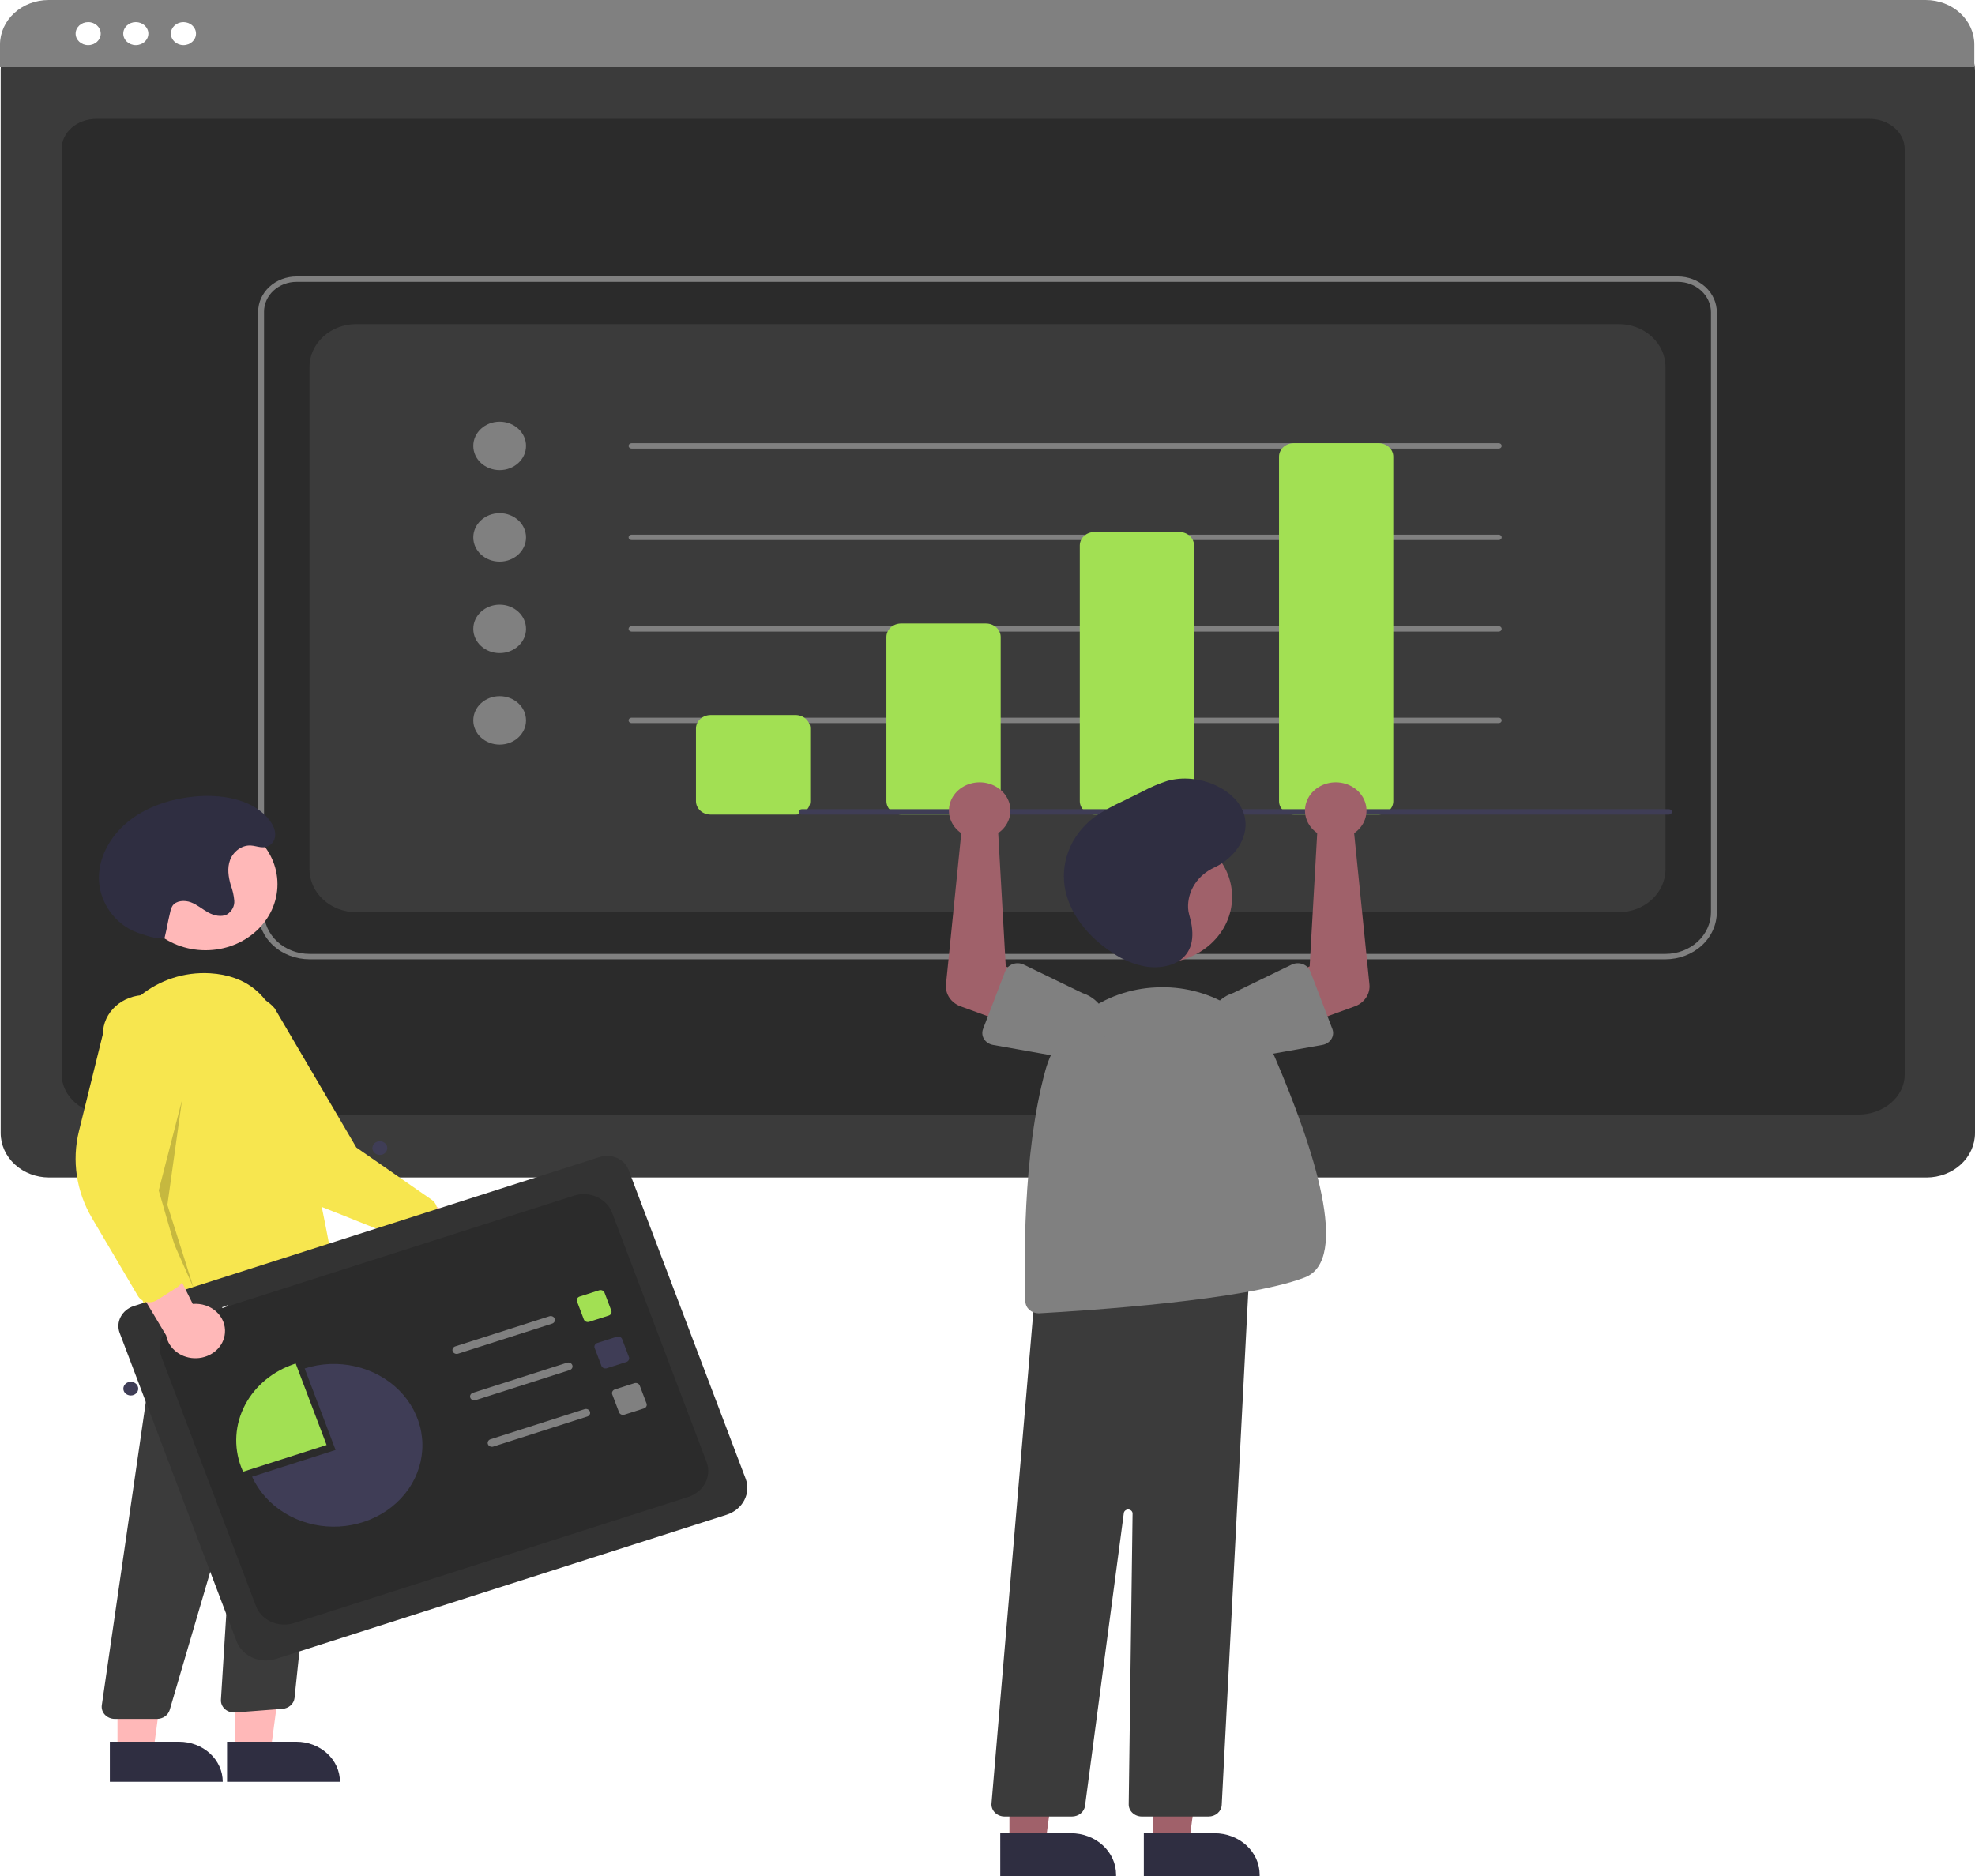 <svg width="240" height="228" viewBox="0 0 240 228" fill="none" xmlns="http://www.w3.org/2000/svg">
<path d="M234.125 143.106H5.957C4.399 143.104 2.906 142.535 1.805 141.523C0.704 140.512 0.084 139.14 0.082 137.709V8.471C0.084 7.423 0.537 6.418 1.344 5.677C2.151 4.936 3.245 4.519 4.386 4.518H235.622C236.782 4.519 237.895 4.943 238.716 5.697C239.537 6.451 239.999 7.473 240 8.54V137.709C239.998 139.14 239.379 140.512 238.277 141.523C237.176 142.535 235.683 143.104 234.125 143.106Z" fill="#3B3B3B"/>
<path d="M225.802 135.463H13.155C10.038 135.463 7.502 133.281 7.502 130.6V18.058C7.502 16.069 9.381 14.451 11.691 14.451H227.197C229.545 14.451 231.455 16.096 231.455 18.117V130.6C231.455 133.281 228.919 135.463 225.802 135.463Z" fill="#2B2B2B"/>
<path d="M239.918 8.161H0V5.414C0.002 3.978 0.624 2.602 1.73 1.587C2.835 0.573 4.333 0.002 5.896 0.001H234.022C235.585 0.002 237.083 0.573 238.189 1.587C239.294 2.602 239.916 3.978 239.918 5.414V8.161Z" fill="#808080"/>
<path d="M10.715 5.49C11.558 5.49 12.24 4.863 12.24 4.089C12.24 3.316 11.558 2.688 10.715 2.688C9.873 2.688 9.19 3.316 9.19 4.089C9.19 4.863 9.873 5.49 10.715 5.49Z" fill="white"/>
<path d="M16.504 5.49C17.346 5.49 18.029 4.863 18.029 4.089C18.029 3.316 17.346 2.688 16.504 2.688C15.662 2.688 14.979 3.316 14.979 4.089C14.979 4.863 15.662 5.49 16.504 5.49Z" fill="white"/>
<path d="M22.293 5.49C23.135 5.49 23.818 4.863 23.818 4.089C23.818 3.316 23.135 2.688 22.293 2.688C21.451 2.688 20.768 3.316 20.768 4.089C20.768 4.863 21.451 5.49 22.293 5.49Z" fill="white"/>
<path d="M202.396 116.587H37.604C35.952 116.585 34.368 115.982 33.2 114.909C32.032 113.836 31.375 112.381 31.373 110.864V37.879C31.375 36.744 31.866 35.656 32.74 34.854C33.613 34.051 34.798 33.6 36.033 33.599H203.892C205.148 33.6 206.351 34.059 207.239 34.874C208.126 35.689 208.625 36.795 208.627 37.948V110.864C208.625 112.381 207.968 113.836 206.8 114.909C205.632 115.982 204.048 116.585 202.396 116.587ZM36.033 34.253C34.986 34.254 33.983 34.636 33.243 35.316C32.503 35.996 32.087 36.918 32.085 37.879V110.864C32.087 112.208 32.669 113.496 33.704 114.446C34.738 115.397 36.141 115.931 37.604 115.933H202.396C203.859 115.931 205.262 115.397 206.296 114.446C207.331 113.496 207.913 112.208 207.915 110.864V37.948C207.913 36.968 207.489 36.029 206.735 35.336C205.981 34.644 204.959 34.254 203.892 34.253H36.033Z" fill="#808080"/>
<path d="M43.301 110.864H196.699C198.21 110.864 199.659 110.312 200.727 109.331C201.796 108.35 202.396 107.018 202.396 105.631V44.619C202.396 43.231 201.796 41.9 200.727 40.918C199.659 39.937 198.21 39.386 196.699 39.386H43.301C41.79 39.386 40.341 39.937 39.273 40.918C38.204 41.9 37.604 43.231 37.604 44.619V105.631C37.604 107.018 38.204 108.35 39.273 109.331C40.341 110.312 41.79 110.864 43.301 110.864Z" fill="#3B3B3B"/>
<path d="M60.718 57.137C62.488 57.137 63.923 55.819 63.923 54.194C63.923 52.568 62.488 51.25 60.718 51.25C58.949 51.25 57.514 52.568 57.514 54.194C57.514 55.819 58.949 57.137 60.718 57.137Z" fill="#808080"/>
<path d="M60.718 68.257C62.488 68.257 63.923 66.939 63.923 65.314C63.923 63.688 62.488 62.37 60.718 62.37C58.949 62.37 57.514 63.688 57.514 65.314C57.514 66.939 58.949 68.257 60.718 68.257Z" fill="#808080"/>
<path d="M60.718 79.376C62.488 79.376 63.923 78.058 63.923 76.433C63.923 74.807 62.488 73.489 60.718 73.489C58.949 73.489 57.514 74.807 57.514 76.433C57.514 78.058 58.949 79.376 60.718 79.376Z" fill="#808080"/>
<path d="M60.718 90.495C62.488 90.495 63.923 89.178 63.923 87.552C63.923 85.926 62.488 84.608 60.718 84.608C58.949 84.608 57.514 85.926 57.514 87.552C57.514 89.178 58.949 90.495 60.718 90.495Z" fill="#808080"/>
<path d="M182.13 54.519H76.74C76.646 54.519 76.555 54.485 76.489 54.424C76.422 54.362 76.384 54.279 76.384 54.192C76.384 54.106 76.422 54.022 76.489 53.961C76.555 53.9 76.646 53.865 76.74 53.865H182.13C182.224 53.865 182.315 53.9 182.382 53.961C182.449 54.022 182.486 54.106 182.486 54.192C182.486 54.279 182.449 54.362 182.382 54.424C182.315 54.485 182.224 54.519 182.13 54.519Z" fill="#808080"/>
<path d="M182.13 65.639H76.74C76.646 65.639 76.555 65.605 76.489 65.544C76.422 65.482 76.384 65.399 76.384 65.312C76.384 65.226 76.422 65.142 76.489 65.081C76.555 65.02 76.646 64.985 76.74 64.985H182.13C182.224 64.985 182.315 65.02 182.382 65.081C182.449 65.142 182.486 65.226 182.486 65.312C182.486 65.399 182.449 65.482 182.382 65.544C182.315 65.605 182.224 65.639 182.13 65.639Z" fill="#808080"/>
<path d="M182.13 76.76H76.74C76.646 76.76 76.555 76.725 76.489 76.664C76.422 76.603 76.384 76.519 76.384 76.433C76.384 76.346 76.422 76.263 76.489 76.201C76.555 76.14 76.646 76.106 76.74 76.106H182.13C182.224 76.106 182.315 76.14 182.382 76.201C182.449 76.263 182.486 76.346 182.486 76.433C182.486 76.519 182.449 76.603 182.382 76.664C182.315 76.725 182.224 76.76 182.13 76.76Z" fill="#808080"/>
<path d="M182.13 87.879H76.74C76.646 87.879 76.555 87.844 76.489 87.783C76.422 87.722 76.384 87.638 76.384 87.552C76.384 87.465 76.422 87.382 76.489 87.32C76.555 87.259 76.646 87.225 76.74 87.225H182.13C182.224 87.225 182.315 87.259 182.382 87.32C182.449 87.382 182.486 87.465 182.486 87.552C182.486 87.638 182.449 87.722 182.382 87.783C182.315 87.844 182.224 87.879 182.13 87.879Z" fill="#808080"/>
<path d="M96.679 99.001H86.354C85.882 99.001 85.429 98.829 85.096 98.522C84.762 98.216 84.574 97.8 84.573 97.366V88.536C84.574 88.102 84.762 87.686 85.096 87.38C85.429 87.073 85.882 86.901 86.354 86.9H96.679C97.151 86.901 97.603 87.073 97.937 87.38C98.271 87.686 98.459 88.102 98.459 88.536V97.366C98.459 97.8 98.271 98.215 97.937 98.522C97.603 98.829 97.151 99.001 96.679 99.001Z" fill="#A2E053"/>
<path d="M119.822 99H109.497C109.025 99 108.572 98.828 108.238 98.521C107.905 98.214 107.717 97.799 107.716 97.365V77.415C107.717 76.981 107.905 76.565 108.238 76.259C108.572 75.952 109.025 75.78 109.497 75.779H119.822C120.294 75.78 120.746 75.952 121.08 76.259C121.414 76.565 121.602 76.981 121.602 77.415V97.365C121.602 97.799 121.414 98.214 121.08 98.521C120.746 98.828 120.294 99 119.822 99Z" fill="#A2E053"/>
<path d="M143.321 99H132.996C132.524 99 132.071 98.827 131.738 98.521C131.404 98.214 131.216 97.799 131.216 97.365V66.294C131.216 65.861 131.404 65.445 131.738 65.139C132.071 64.832 132.524 64.66 132.996 64.659H143.321C143.793 64.66 144.246 64.832 144.579 65.139C144.913 65.445 145.101 65.861 145.101 66.294V97.365C145.101 97.799 144.913 98.214 144.579 98.521C144.246 98.827 143.793 99 143.321 99Z" fill="#A2E053"/>
<path d="M167.532 98.999H157.207C156.735 98.999 156.283 98.826 155.949 98.52C155.615 98.213 155.427 97.797 155.427 97.364V55.501C155.427 55.067 155.615 54.651 155.949 54.345C156.283 54.038 156.735 53.866 157.207 53.865H167.532C168.004 53.866 168.457 54.038 168.791 54.345C169.124 54.651 169.312 55.067 169.313 55.501V97.364C169.312 97.797 169.124 98.213 168.791 98.52C168.457 98.826 168.004 98.999 167.532 98.999Z" fill="#A2E053"/>
<path d="M202.814 98.999H97.424C97.33 98.999 97.239 98.964 97.173 98.903C97.106 98.842 97.068 98.758 97.068 98.672C97.068 98.585 97.106 98.502 97.173 98.441C97.239 98.379 97.33 98.345 97.424 98.345H202.814C202.908 98.345 202.999 98.379 203.066 98.441C203.133 98.502 203.17 98.585 203.17 98.672C203.17 98.758 203.133 98.842 203.066 98.903C202.999 98.964 202.908 98.999 202.814 98.999Z" fill="#3F3D56"/>
<path d="M61.317 148.569C61.028 148.168 60.647 147.83 60.201 147.578C59.755 147.327 59.254 147.168 58.734 147.114C58.214 147.06 57.687 147.111 57.191 147.264C56.695 147.416 56.241 147.667 55.862 147.999L44.556 142.639L45.259 148.678L55.888 152.842C56.536 153.39 57.38 153.701 58.262 153.716C59.143 153.73 59.999 153.447 60.668 152.92C61.337 152.394 61.773 151.66 61.892 150.858C62.012 150.056 61.807 149.241 61.317 148.569Z" fill="#FFB8B8"/>
<path d="M51.589 150.819C51.845 150.634 52.035 150.382 52.131 150.096L53.03 147.427C53.127 147.138 53.125 146.829 53.023 146.541C52.922 146.253 52.728 146 52.465 145.818L43.301 139.459L33.377 122.546C32.961 122.055 32.444 121.643 31.855 121.335C31.266 121.026 30.617 120.828 29.944 120.75C29.272 120.672 28.589 120.717 27.935 120.882C27.282 121.046 26.67 121.327 26.134 121.709C25.599 122.091 25.151 122.566 24.815 123.107C24.48 123.648 24.263 124.245 24.179 124.862C24.094 125.48 24.143 126.107 24.322 126.708C24.501 127.308 24.808 127.87 25.223 128.362L30.87 139.309C32.583 142.632 35.551 145.269 39.224 146.732L49.963 151.011C50.169 151.093 50.392 151.134 50.617 151.132C50.843 151.13 51.065 151.084 51.269 150.998C51.383 150.95 51.49 150.89 51.589 150.819Z" fill="#F7E64F"/>
<path d="M24.974 115.489C20.144 115.489 16.229 111.892 16.229 107.456C16.229 103.019 20.144 99.423 24.974 99.423C29.803 99.423 33.718 103.019 33.718 107.456C33.718 111.892 29.803 115.489 24.974 115.489Z" fill="#FFB8B8"/>
<path d="M28.521 212.832L32.886 212.832L34.962 197.366L28.519 197.367L28.521 212.832Z" fill="#FFB8B8"/>
<path d="M36.01 211.679H27.592V216.548H41.31C41.31 215.908 41.173 215.275 40.907 214.684C40.641 214.094 40.25 213.557 39.758 213.105C39.266 212.653 38.681 212.294 38.038 212.049C37.395 211.805 36.706 211.679 36.01 211.679Z" fill="#2F2E41"/>
<path d="M14.279 212.833L18.644 212.832L20.72 197.366L14.277 197.367L14.279 212.833Z" fill="#FFB8B8"/>
<path d="M21.768 211.68H13.35V216.549H27.068C27.068 215.909 26.931 215.276 26.665 214.685C26.398 214.095 26.008 213.558 25.516 213.106C25.024 212.654 24.439 212.295 23.796 212.05C23.153 211.806 22.464 211.68 21.768 211.68Z" fill="#2F2E41"/>
<path d="M13.96 208.909L19.076 208.909C19.428 208.908 19.77 208.801 20.049 208.605C20.329 208.408 20.53 208.132 20.622 207.82L27.985 182.734C27.997 182.695 28.024 182.661 28.061 182.639C28.098 182.617 28.142 182.609 28.186 182.615C28.229 182.622 28.269 182.643 28.296 182.675C28.324 182.706 28.337 182.746 28.335 182.786L26.848 206.577C26.834 206.788 26.871 206.998 26.954 207.195C27.037 207.391 27.165 207.569 27.329 207.716C27.493 207.863 27.69 207.976 27.906 208.047C28.122 208.118 28.352 208.146 28.58 208.128L34.33 207.688C34.698 207.659 35.044 207.514 35.31 207.278C35.576 207.042 35.744 206.729 35.788 206.391L41.026 156.435L38.999 157.552L20.012 154.591L12.372 207.243C12.342 207.451 12.36 207.662 12.426 207.863C12.492 208.063 12.604 208.249 12.755 208.407C12.905 208.564 13.091 208.691 13.298 208.777C13.506 208.864 13.732 208.909 13.96 208.909Z" fill="#3B3B3B"/>
<path d="M34.675 161.707C36.77 161.692 38.822 161.161 40.618 160.171C40.895 160.02 41.116 159.796 41.251 159.528C41.387 159.261 41.431 158.961 41.379 158.67C40.711 154.913 37.219 135.642 34.041 125.137C32.747 120.858 29.886 118.553 25.537 118.287C19.175 117.904 13.52 122.476 12.931 128.491C11.893 139.104 16.112 154.182 17.974 160.172C18.046 160.403 18.179 160.615 18.361 160.788C18.543 160.961 18.769 161.091 19.018 161.165C19.267 161.24 19.532 161.257 19.79 161.215C20.048 161.173 20.291 161.074 20.498 160.926L24.294 158.214C24.527 158.05 24.816 157.966 25.11 157.977C25.404 157.989 25.684 158.094 25.902 158.275C29.101 160.897 32.141 161.707 34.675 161.707Z" fill="#F7E64F"/>
<path opacity="0.2" d="M22.121 133.686L18.917 146.114L23.546 156.58L20.341 146.441L22.121 133.686Z" fill="black"/>
<path d="M19.984 114.062C19.206 114.075 18.433 113.947 17.709 113.684C17.391 113.571 17.061 113.479 16.743 113.366C13.937 112.37 12.088 109.625 12.021 106.862C11.955 104.099 13.513 101.418 15.825 99.65C18.138 97.883 21.134 96.976 24.134 96.766C27.365 96.54 31.003 97.292 32.809 99.764C33.289 100.422 33.626 101.22 33.341 102.015C33.256 102.254 33.103 102.469 32.899 102.638C32.093 103.297 31.289 102.801 30.467 102.758C29.337 102.698 28.322 103.538 27.958 104.522C27.593 105.506 27.754 106.589 28.048 107.593C28.273 108.197 28.414 108.824 28.469 109.461C28.493 109.78 28.428 110.099 28.28 110.388C28.131 110.678 27.905 110.927 27.622 111.114C26.917 111.506 25.989 111.279 25.283 110.888C24.576 110.496 23.966 109.952 23.203 109.664C22.44 109.376 21.415 109.44 20.971 110.079C20.83 110.311 20.734 110.565 20.689 110.827C20.291 112.494 20.382 112.395 19.984 114.062Z" fill="#2F2E41"/>
<path d="M33.538 201.615L88.296 184.097C89.236 183.795 90.007 183.164 90.44 182.341C90.874 181.517 90.933 180.57 90.607 179.706L76.378 142.173C76.137 141.541 75.633 141.022 74.977 140.731C74.32 140.439 73.565 140.399 72.876 140.618L16.266 158.728C15.566 158.953 14.991 159.424 14.668 160.037C14.345 160.651 14.301 161.357 14.544 162.001L28.758 199.492C29.086 200.355 29.774 201.063 30.67 201.461C31.566 201.859 32.598 201.914 33.538 201.615Z" fill="#333333"/>
<path d="M83.623 181.939L35.741 197.257C34.829 197.549 33.829 197.496 32.959 197.11C32.09 196.724 31.423 196.037 31.106 195.199L19.615 164.892C19.298 164.054 19.355 163.135 19.776 162.336C20.196 161.538 20.944 160.925 21.856 160.634L69.739 145.316C70.65 145.024 71.651 145.077 72.52 145.463C73.389 145.849 74.056 146.537 74.374 147.374L85.864 177.682C86.021 178.096 86.088 178.535 86.061 178.974C86.033 179.412 85.912 179.841 85.704 180.237C85.496 180.632 85.205 180.986 84.848 181.278C84.491 181.57 84.075 181.795 83.623 181.939Z" fill="#2B2B2B"/>
<path d="M71.6 160.645L73.971 159.887C74.1 159.845 74.205 159.759 74.265 159.646C74.324 159.534 74.332 159.404 74.287 159.286L73.462 157.108C73.417 156.989 73.323 156.893 73.2 156.838C73.077 156.784 72.936 156.776 72.808 156.817L70.436 157.576C70.308 157.617 70.202 157.703 70.143 157.816C70.084 157.929 70.076 158.058 70.12 158.176L70.946 160.355C70.991 160.473 71.085 160.57 71.208 160.624C71.33 160.679 71.471 160.686 71.6 160.645Z" fill="#A2E053"/>
<path d="M73.739 166.289L76.111 165.53C76.239 165.489 76.345 165.402 76.404 165.29C76.463 165.177 76.472 165.048 76.427 164.929L75.601 162.751C75.556 162.633 75.462 162.536 75.339 162.482C75.217 162.427 75.076 162.42 74.947 162.461L72.576 163.219C72.447 163.261 72.342 163.347 72.282 163.46C72.223 163.572 72.215 163.702 72.26 163.82L73.085 165.998C73.13 166.116 73.225 166.213 73.347 166.268C73.47 166.322 73.611 166.33 73.739 166.289Z" fill="#3F3D56"/>
<path d="M75.879 171.933L78.25 171.175C78.379 171.133 78.484 171.047 78.544 170.934C78.603 170.822 78.611 170.692 78.567 170.574L77.741 168.396C77.696 168.278 77.602 168.181 77.479 168.126C77.356 168.072 77.215 168.064 77.087 168.105L74.715 168.864C74.587 168.905 74.481 168.992 74.422 169.104C74.363 169.217 74.355 169.346 74.399 169.465L75.225 171.643C75.27 171.761 75.364 171.858 75.487 171.912C75.609 171.967 75.75 171.974 75.879 171.933Z" fill="#808080"/>
<path d="M55.665 164.521L67.091 160.866C67.155 160.846 67.213 160.814 67.264 160.773C67.315 160.732 67.356 160.682 67.385 160.626C67.415 160.57 67.432 160.509 67.436 160.448C67.44 160.386 67.43 160.324 67.408 160.265C67.386 160.206 67.351 160.152 67.306 160.106C67.261 160.06 67.207 160.022 67.146 159.995C67.085 159.968 67.019 159.952 66.952 159.949C66.884 159.946 66.817 159.954 66.753 159.975L55.327 163.63C55.263 163.65 55.205 163.682 55.154 163.723C55.103 163.764 55.062 163.814 55.033 163.87C55.003 163.926 54.986 163.987 54.982 164.049C54.978 164.11 54.988 164.173 55.01 164.231C55.032 164.29 55.067 164.344 55.112 164.39C55.157 164.436 55.211 164.474 55.272 164.501C55.333 164.528 55.399 164.544 55.466 164.547C55.534 164.551 55.601 164.542 55.665 164.521Z" fill="#808080"/>
<path d="M57.805 170.166L69.231 166.511C69.359 166.47 69.465 166.384 69.524 166.271C69.583 166.158 69.591 166.029 69.547 165.91C69.502 165.792 69.408 165.695 69.285 165.641C69.162 165.586 69.021 165.579 68.893 165.62L57.467 169.275C57.403 169.295 57.344 169.327 57.294 169.368C57.243 169.409 57.202 169.459 57.173 169.515C57.143 169.571 57.126 169.632 57.122 169.694C57.118 169.756 57.128 169.818 57.15 169.876C57.172 169.935 57.207 169.989 57.252 170.035C57.297 170.081 57.351 170.119 57.412 170.146C57.473 170.173 57.539 170.189 57.606 170.192C57.674 170.196 57.741 170.187 57.805 170.166Z" fill="#808080"/>
<path d="M59.944 175.811L71.37 172.156C71.499 172.114 71.604 172.028 71.664 171.915C71.723 171.803 71.731 171.673 71.686 171.555C71.641 171.437 71.547 171.34 71.425 171.285C71.302 171.231 71.161 171.223 71.032 171.265L59.607 174.92C59.478 174.961 59.372 175.047 59.313 175.16C59.254 175.273 59.246 175.402 59.291 175.52C59.335 175.639 59.429 175.736 59.552 175.79C59.675 175.844 59.816 175.852 59.944 175.811Z" fill="#808080"/>
<path d="M29.538 178.866C29.455 178.683 29.377 178.496 29.305 178.306C28.366 175.829 28.536 173.111 29.779 170.749C31.022 168.388 33.235 166.577 35.931 165.714L39.687 175.62L29.538 178.866Z" fill="#A2E053"/>
<path d="M40.779 176.223L37.023 166.317C39.008 165.682 41.152 165.594 43.19 166.065C45.228 166.536 47.072 167.544 48.493 168.966C49.915 170.388 50.853 172.16 51.191 174.066C51.529 175.971 51.252 177.926 50.396 179.688C49.539 181.451 48.139 182.945 46.369 183.986C44.599 185.027 42.536 185.569 40.435 185.545C38.333 185.522 36.285 184.934 34.543 183.855C32.801 182.775 31.441 181.25 30.631 179.469L40.779 176.223Z" fill="#3F3D56"/>
<path d="M27.335 162.014C27.377 161.535 27.305 161.053 27.122 160.603C26.94 160.152 26.653 159.743 26.28 159.406C25.907 159.068 25.459 158.81 24.965 158.649C24.472 158.488 23.947 158.428 23.425 158.474L18.13 147.847L14.626 152.997L20.192 162.299C20.334 163.098 20.79 163.821 21.473 164.332C22.157 164.843 23.02 165.106 23.901 165.071C24.781 165.036 25.617 164.705 26.25 164.142C26.883 163.579 27.269 162.822 27.335 162.014Z" fill="#FFB8B8"/>
<path d="M18.166 158.27C18.492 158.27 18.811 158.179 19.079 158.008L21.579 156.418C21.85 156.246 22.056 156.001 22.169 155.717C22.283 155.433 22.3 155.124 22.216 154.832L19.277 144.634L22.83 125.699C22.834 125.076 22.704 124.459 22.448 123.882C22.192 123.305 21.815 122.78 21.338 122.337C20.861 121.894 20.293 121.541 19.668 121.3C19.043 121.059 18.372 120.933 17.693 120.93C17.015 120.927 16.343 121.047 15.715 121.282C15.087 121.518 14.516 121.865 14.034 122.304C13.553 122.743 13.17 123.265 12.908 123.839C12.646 124.414 12.509 125.031 12.507 125.654L9.596 137.468C8.712 141.054 9.275 144.812 11.182 148.045L16.758 157.499C16.865 157.681 17.013 157.84 17.192 157.966C17.37 158.092 17.576 158.182 17.795 158.23C17.916 158.257 18.041 158.27 18.166 158.27Z" fill="#F7E64F"/>
<path d="M140.11 224.114L144.475 224.114L146.551 208.648H140.109L140.11 224.114Z" fill="#A0616A"/>
<path d="M138.997 222.804L147.593 222.804C148.312 222.804 149.025 222.934 149.69 223.187C150.354 223.44 150.958 223.81 151.467 224.278C151.976 224.745 152.379 225.3 152.655 225.91C152.93 226.521 153.072 227.175 153.072 227.836V227.999L138.997 228L138.997 222.804Z" fill="#2F2E41"/>
<path d="M122.664 224.114L127.029 224.114L129.105 208.648H122.663L122.664 224.114Z" fill="#A0616A"/>
<path d="M121.55 222.804L130.147 222.804C130.866 222.804 131.579 222.934 132.243 223.187C132.908 223.44 133.512 223.81 134.021 224.278C134.529 224.745 134.933 225.3 135.208 225.91C135.484 226.521 135.625 227.175 135.625 227.836V227.999L121.551 228L121.55 222.804Z" fill="#2F2E41"/>
<path d="M140.981 117.039C145.811 117.039 149.726 113.443 149.726 109.007C149.726 104.57 145.811 100.974 140.981 100.974C136.152 100.974 132.237 104.57 132.237 109.007C132.237 113.443 136.152 117.039 140.981 117.039Z" fill="#A0616A"/>
<path d="M146.862 220.775H138.761C138.549 220.775 138.339 220.736 138.144 220.661C137.948 220.586 137.771 220.476 137.622 220.338C137.473 220.199 137.355 220.035 137.276 219.854C137.196 219.673 137.157 219.48 137.159 219.285L137.63 183.953C137.632 183.827 137.581 183.706 137.488 183.614C137.396 183.522 137.268 183.466 137.132 183.457C136.995 183.449 136.861 183.489 136.755 183.569C136.65 183.649 136.582 183.763 136.566 183.887L131.852 219.481C131.804 219.838 131.616 220.166 131.323 220.405C131.03 220.643 130.652 220.775 130.261 220.775H122.083C121.862 220.775 121.643 220.733 121.441 220.652C121.239 220.571 121.057 220.452 120.907 220.303C120.757 220.154 120.642 219.978 120.569 219.786C120.497 219.594 120.468 219.391 120.486 219.189L125.886 155.715L126.033 155.7L151.892 153.135L148.462 219.373C148.443 219.751 148.266 220.108 147.968 220.369C147.67 220.63 147.274 220.776 146.862 220.775Z" fill="#3B3B3B"/>
<path d="M126.201 159.612C125.785 159.611 125.387 159.462 125.089 159.196C124.791 158.93 124.617 158.568 124.604 158.187C124.463 154.173 124.221 140.286 127.033 130.091C127.801 127.305 129.523 124.821 131.947 123.005C134.37 121.188 137.365 120.136 140.489 120.004C143.564 119.85 146.614 120.589 149.206 122.117C151.798 123.645 153.801 125.883 154.93 128.516C159.657 139.538 164.122 153.125 158.555 155.256C151.258 158.049 132.021 159.294 126.299 159.609C126.266 159.611 126.233 159.612 126.201 159.612Z" fill="#808080"/>
<path d="M159.623 100.889C159.761 101.019 159.909 101.138 160.067 101.247L159.149 117.445L155.331 119.24L157.528 124.888L164.624 122.312C165.197 122.104 165.681 121.731 166.004 121.249C166.327 120.766 166.47 120.201 166.413 119.637L164.554 101.263C165.163 100.846 165.618 100.269 165.861 99.608C166.103 98.948 166.121 98.235 165.912 97.565C165.703 96.894 165.276 96.299 164.689 95.857C164.102 95.415 163.383 95.147 162.627 95.09C161.87 95.032 161.113 95.188 160.455 95.536C159.797 95.883 159.27 96.407 158.944 97.037C158.618 97.666 158.509 98.372 158.63 99.06C158.751 99.748 159.098 100.386 159.623 100.889Z" fill="#A0616A"/>
<path d="M159.221 118.048L161.907 125.059C161.984 125.259 162.013 125.471 161.992 125.682C161.971 125.892 161.901 126.096 161.786 126.28C161.672 126.463 161.515 126.622 161.328 126.745C161.141 126.868 160.927 126.953 160.701 126.993L152.78 128.402C151.667 128.755 150.446 128.689 149.386 128.217C148.326 127.745 147.513 126.906 147.125 125.884C146.737 124.862 146.807 123.741 147.318 122.766C147.829 121.791 148.74 121.042 149.851 120.683L156.963 117.234C157.166 117.136 157.391 117.079 157.621 117.067C157.85 117.055 158.08 117.089 158.295 117.166C158.509 117.243 158.703 117.362 158.863 117.514C159.023 117.666 159.145 117.848 159.221 118.048Z" fill="#808080"/>
<path d="M121.745 100.889C121.607 101.019 121.459 101.138 121.301 101.247L122.219 117.445L126.037 119.24L123.84 124.888L116.744 122.312C116.171 122.104 115.687 121.731 115.364 121.249C115.042 120.766 114.898 120.201 114.955 119.637L116.814 101.263C116.206 100.846 115.75 100.269 115.508 99.608C115.265 98.948 115.247 98.235 115.456 97.565C115.666 96.894 116.092 96.299 116.679 95.857C117.266 95.415 117.985 95.147 118.742 95.09C119.498 95.032 120.256 95.188 120.913 95.536C121.571 95.883 122.098 96.407 122.424 97.037C122.75 97.666 122.86 98.372 122.738 99.06C122.617 99.748 122.27 100.386 121.745 100.889Z" fill="#A0616A"/>
<path d="M123.073 117.166C123.288 117.089 123.518 117.055 123.748 117.067C123.977 117.079 124.202 117.136 124.405 117.235L131.517 120.683C132.628 121.042 133.539 121.791 134.05 122.766C134.561 123.741 134.631 124.862 134.243 125.884C133.855 126.906 133.042 127.745 131.982 128.217C130.922 128.689 129.701 128.755 128.588 128.402L120.667 126.993C120.441 126.953 120.227 126.868 120.04 126.745C119.853 126.622 119.696 126.464 119.582 126.28C119.467 126.097 119.397 125.893 119.376 125.682C119.355 125.471 119.384 125.259 119.46 125.06L122.147 118.048C122.223 117.848 122.345 117.666 122.505 117.514C122.665 117.362 122.859 117.243 123.073 117.166Z" fill="#808080"/>
<path d="M144.377 110.377C144.331 109.353 144.611 108.338 145.183 107.457C145.755 106.576 146.593 105.867 147.596 105.417C150.254 104.156 151.924 101.467 151.193 99.012C150.256 95.87 145.6 93.831 141.827 94.913C140.806 95.246 139.821 95.666 138.886 96.168L136.421 97.382C135.368 97.866 134.352 98.417 133.382 99.03C131.929 100.014 130.79 101.338 130.084 102.864C129.378 104.39 129.131 106.063 129.369 107.707C129.855 110.902 132.133 113.832 135.25 115.838C136.443 116.656 137.82 117.218 139.28 117.483C140.775 117.709 142.439 117.452 143.531 116.598C145.239 115.264 145.063 113.03 144.51 111.164C144.437 110.907 144.393 110.643 144.377 110.377Z" fill="#2F2E41"/>
<path d="M46.703 139.51L45.986 139.78L46.035 139.89L46.752 139.62L46.703 139.51Z" fill="#E6E6E6"/>
<path d="M27.705 158.606L26.987 158.876L27.036 158.986L27.754 158.715L27.705 158.606Z" fill="#E6E6E6"/>
<path d="M15.87 168.715L15.152 168.985L15.201 169.095L15.919 168.825L15.87 168.715Z" fill="#E6E6E6"/>
<path d="M15.894 169.601C16.394 169.601 16.799 169.229 16.799 168.77C16.799 168.311 16.394 167.938 15.894 167.938C15.395 167.938 14.989 168.311 14.989 168.77C14.989 169.229 15.395 169.601 15.894 169.601Z" fill="#3F3D56"/>
<path d="M46.157 140.367C46.657 140.367 47.062 139.994 47.062 139.535C47.062 139.076 46.657 138.704 46.157 138.704C45.657 138.704 45.252 139.076 45.252 139.535C45.252 139.994 45.657 140.367 46.157 140.367Z" fill="#3F3D56"/>
</svg>
